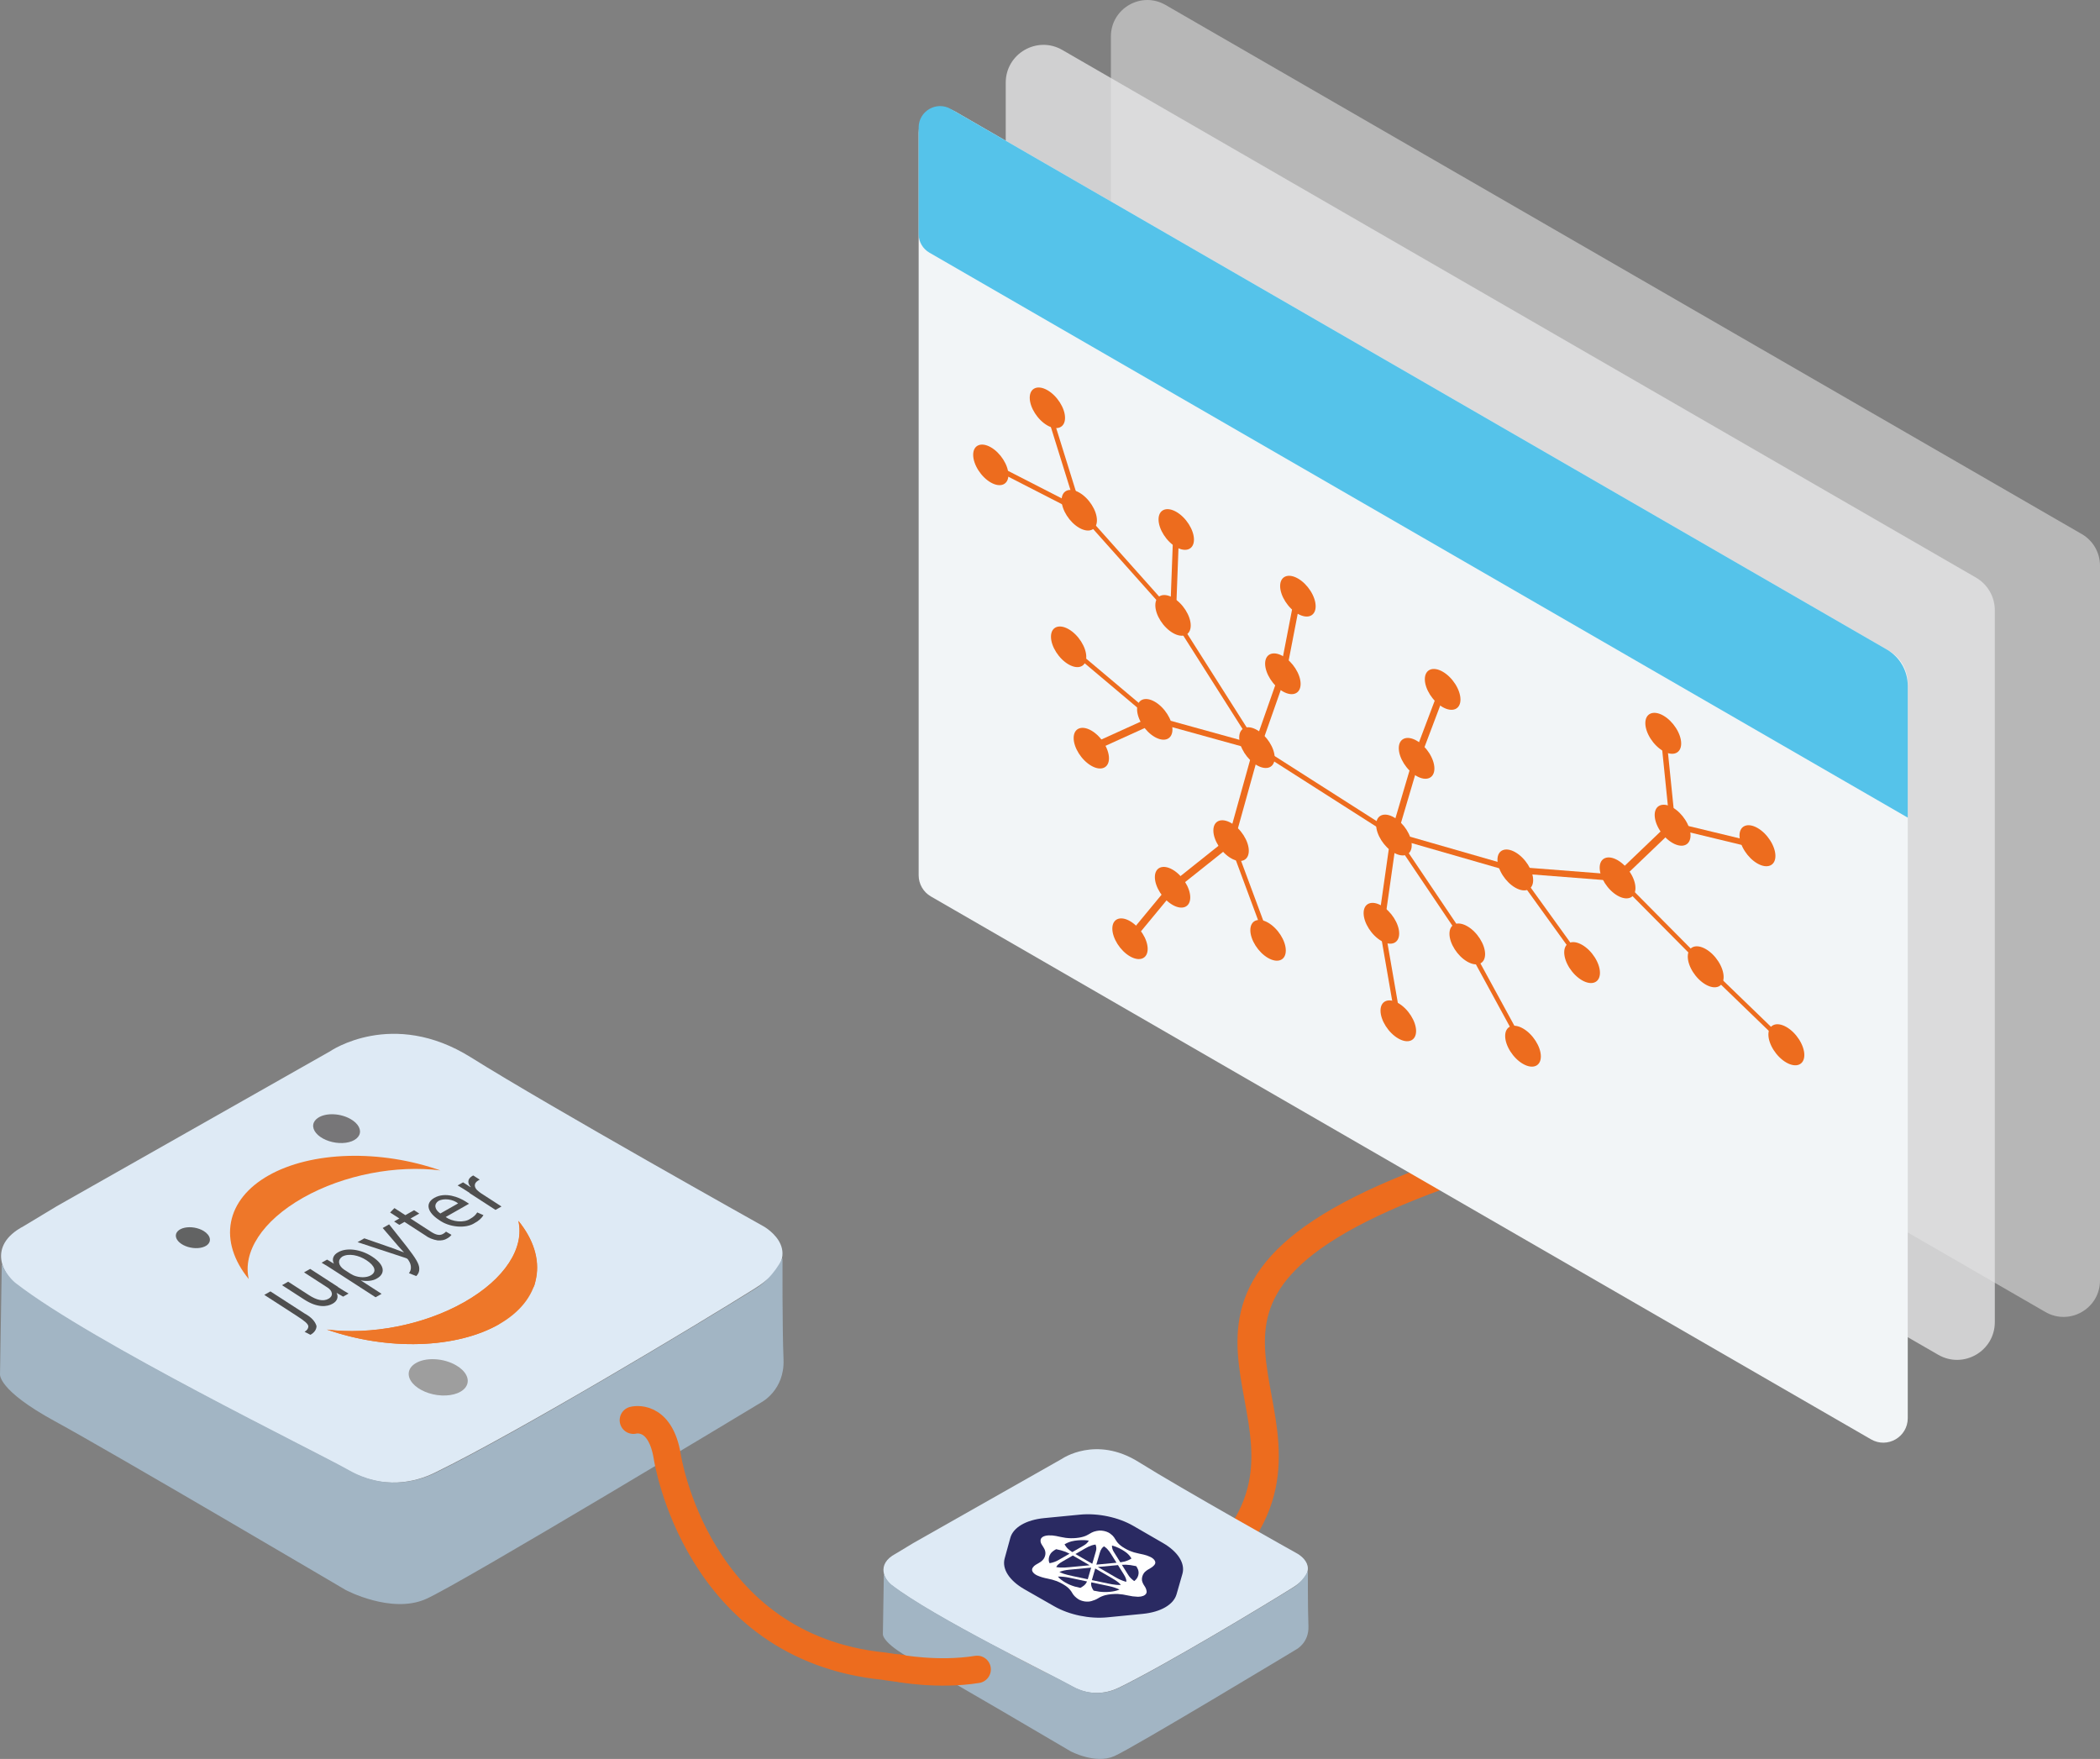 <?xml version="1.0" encoding="UTF-8"?>
<svg id="a" xmlns="http://www.w3.org/2000/svg" viewBox="0 0 382.963 320.759">
  <rect x="0" y="0" width="382.963" height="320.759" fill="#808080" stroke="none"/>
  <defs>
    <style>
      .o{fill:#f2f5f7;}.p{fill:#ed6c1e;}.q{fill:#ee7729;}.r{fill:#9e9e9e;}.s{fill:#deeaf5;}.t{fill:#a2b5c4;}.u{fill:#626363;}.v{fill:#2a2a62;}.w{fill:#55c3ea;}.x{fill:#777678;}.y{fill:#4f4f4f;}.z{fill:none;stroke:#ed6c1e;stroke-linecap:round;stroke-miterlimit:10;stroke-width:5px;}.aa{opacity:.55;}.aa,.ab{fill:#e3e3e4;}.ab{opacity:.8;}.ac{fill:white}
    </style>
  </defs>
  <path class="aa"
        d="M212.547,.9l167.097,96.493c2.054,1.186,3.319,3.378,3.319,5.749V233.506c0,5.111-5.533,8.305-9.959,5.749l-167.097-96.492c-2.054-1.186-3.319-3.378-3.319-5.749V6.649c0-5.111,5.533-8.305,9.959-5.749Z"/>
  <path class="ab"
        d="M193.73,9.112l166.612,96.213c2.129,1.229,3.44,3.501,3.44,5.959V241.096c0,5.296-5.732,8.607-10.319,5.961l-166.612-96.095c-2.131-1.229-3.443-3.501-3.443-5.961V15.071c0-5.297,5.735-8.608,10.322-5.959Z"/>
  <path class="s"
        d="M10.337,219.971l49.837-28.245s11.361-7.89,25.721,1.105c14.359,8.994,53.387,30.823,53.387,30.823,0,0,8.679,4.839-1.631,11.309-10.309,6.47-42.973,26.089-58.384,33.61-3.559,1.737-9.415,3.156-15.832-.473-6.417-3.629-46.603-23.176-60.665-34.037-1.966-1.519-5.32-6.832,1.544-10.461l6.023-3.629Z"/>
  <path class="t"
        d="M137.839,234.961c-10.339,6.421-42.973,26.089-58.384,33.61-3.559,1.737-9.415,3.156-15.832-.473-6.417-3.629-46.603-23.176-60.665-34.037,0,0-1.651-1.171-2.631-3.584L.005,250.571s-.552,2.852,10.02,8.612c10.572,5.76,53.019,30.77,53.019,30.77,0,0,8.284,4.418,14.596,1.657,6.312-2.761,61.225-35.898,61.225-35.898,0,0,4.255-2.209,4.021-7.811-.234-5.602-.188-18.457-.188-18.457,0,0-1.618,3.505-4.858,5.518Z"/>
  <path id="b" class="y"
        d="M54.042,239.909c1.663,1.075,2.088,1.491,2.187,1.919,.009,.411-.235,.78-.685,1.036l1.067,.548c.708-.389,1.103-.955,1.112-1.59-.111-.416-.355-.831-.719-1.219-.364-.388-.839-.742-1.398-1.04l-6.292-4.065-1.118,.635,5.808,3.752,.038,.025Z"/>
  <path id="c" class="y"
        d="M61.619,234.693c.712,.46,1.348,.871,1.949,1.199l-.991,.563-1.197-.692c.193,.376,.226,.758,.098,1.107-.129,.349-.415,.652-.83,.878-.966,.549-2.714,.816-5.156-.762l-4.058-2.622,1.117-.634,3.801,2.456c1.321,.853,2.562,1.221,3.57,.648,.21-.116,.371-.262,.474-.429,.103-.167,.145-.351,.124-.543-.021-.191-.104-.386-.244-.572-.141-.186-.336-.36-.575-.511l-4.255-2.75,1.117-.634,5.043,3.259,.013,.039Z"/>
  <path id="d" class="y"
        d="M60.961,231.699c-.883-.571-1.605-1.037-2.31-1.432l.999-.567,1.237,.739c-.206-.404-.238-.813-.091-1.184,.147-.371,.466-.691,.924-.925,1.481-.841,4.01-.559,6.116,.803,2.485,1.607,2.38,3.165,.933,3.988-.351,.223-.81,.374-1.332,.438-.522,.064-1.089,.04-1.647-.07h0l3.796,2.454-1.098,.624-7.498-4.847-.028-.018Zm2.95,.573c.175,.11,.363,.211,.562,.303,.516,.219,1.104,.338,1.672,.339,.568,.001,1.082-.116,1.463-.334,1.173-.666,.772-1.764-.812-2.788-1.385-.896-3.22-1.294-4.394-.628-.421,.292-.621,.69-.561,1.121s.374,.865,.884,1.22l1.186,.767Z"/>
  <path id="e" class="y"
        d="M66.457,225.829l5.426,1.884c.596,.214,1.296,.485,1.803,.692-.301-.336-.707-.75-1.051-1.154l-2.845-3.314,1.172-.665,3.268,4.133c1.539,2.005,2.255,3.084,2.231,3.997,.016,.478-.172,.927-.547,1.302l-1.336-.531c.222-.288,.343-.611,.356-.951,.028-.474-.131-.968-.464-1.441-.049-.087-.121-.171-.212-.248-.124-.069-.261-.127-.407-.172l-8.644-2.844,1.214-.689,.036,.003Z"/>
  <path id="f" class="y"
        d="M71.929,220.308l1.99,1.288,1.594-.905,.947,.613-1.594,.905,3.733,2.416c.853,.552,1.561,.748,2.175,.399,.222-.121,.411-.263,.562-.423l.997,.585c-.192,.261-.468,.489-.817,.671-.206,.137-.468,.238-.767,.296-.299,.059-.629,.074-.966,.044-.854-.142-1.652-.47-2.232-.92l-3.791-2.453-.947,.537-.948-.613,.964-.547-1.687-1.092,.786-.803Z"/>
  <path id="g" class="y"
        d="M81.242,221.91c.299,.221,.66,.408,1.06,.548s.828,.231,1.255,.265c.427,.034,.843,.011,1.219-.067,.376-.078,.703-.21,.958-.387,.583-.314,1.025-.714,1.298-1.175l1.137,.504c-.341,.561-.887,1.048-1.604,1.43-.374,.251-.849,.438-1.394,.547-.545,.109-1.146,.139-1.762,.087-.616-.052-1.233-.185-1.808-.389-.575-.204-1.094-.475-1.523-.794-2.084-1.349-2.645-3.032-.869-4.04,1.991-1.13,4.476-.125,5.744,.696,.206,.12,.402,.247,.587,.38l-4.286,2.435-.013-.039Zm2.304-2.459c-.221-.182-.495-.34-.803-.463-.308-.123-.644-.209-.984-.252-.34-.042-.677-.041-.987,.005-.311,.046-.588,.135-.814,.261-.418,.283-.615,.675-.551,1.098,.064,.424,.383,.848,.896,1.191l3.242-1.841Z"/>
  <path id="h" class="y"
        d="M85.661,217.544c-.814-.527-1.514-.98-2.208-1.369l.995-.564,1.353,.876,.05-.028c-.313-.33-.468-.692-.442-1.036,.026-.344,.23-.654,.585-.885,.089-.069,.195-.13,.315-.179l1.183,.766c-.143,.061-.271,.134-.381,.216-.359,.224-.545,.539-.522,.886,.023,.347,.253,.701,.647,.998,.163,.143,.342,.279,.537,.408l3.68,2.383-1.093,.621-4.731-3.063,.032-.03Z"/>
  <path id="i" class="x"
        d="M63.998,204.109c.671,.393,1.172,.878,1.439,1.395,.267,.516,.289,1.04,.063,1.504-.227,.464-.692,.848-1.336,1.103-.644,.255-1.438,.369-2.281,.328-.843-.041-1.697-.236-2.452-.56-.756-.324-1.379-.761-1.79-1.257-.411-.496-.592-1.028-.52-1.527,.073-.5,.395-.945,.927-1.279,.344-.222,.771-.391,1.256-.496,.486-.105,1.02-.146,1.573-.118,.553,.027,1.113,.121,1.649,.277,.535,.156,1.036,.37,1.472,.63h0Z"/>
  <path id="j" class="q"
        d="M84.69,237.442c-7.472,4.256-17.114,6.021-25.049,5.032,5.398,1.881,11.295,2.795,16.897,2.62,5.598-.175,10.632-1.43,14.426-3.594,6.797-8.502,6.163-5.13,6.797-8.502,.634-3.371-.498-6.987-3.243-10.362,1.135,4.843-2.334,10.537-9.829,14.806Z"/>
  <path id="k" class="q"
        d="M55.274,218.416c7.49-4.241,17.124-5.982,25.034-4.981-5.38-1.885-11.264-2.808-16.862-2.646-5.602,.162-10.65,1.404-14.462,3.56-3.815,2.157-6.208,5.126-6.856,8.505-.648,3.381,.481,7.011,3.237,10.398-1.131-4.872,2.374-10.57,9.908-14.836Z"/>
  <path id="l" class="q"
        d="M84.642,237.471c-7.49,4.241-17.124,5.982-25.034,4.981,5.38,1.885,11.264,2.808,16.862,2.646,5.602-.162,10.65-1.404,14.462-3.56,3.815-2.157,6.208-5.126,6.856-8.505,.648-3.381-.481-7.011-3.237-10.398,1.131,4.872-2.374,10.57-9.908,14.836Z"/>
  <path id="m" class="r"
        d="M83.205,248.994c.846,.494,1.479,1.105,1.817,1.756,.339,.651,.368,1.313,.084,1.901-.284,.588-.868,1.076-1.678,1.401-.81,.325-1.81,.473-2.871,.425-1.062-.048-2.137-.29-3.09-.696-.953-.406-1.739-.956-2.259-1.581-.52-.625-.749-1.296-.659-1.929,.09-.632,.495-1.196,1.164-1.621,.433-.281,.97-.495,1.581-.63,.611-.135,1.283-.188,1.979-.156,.696,.032,1.401,.148,2.075,.342,.674,.194,1.305,.461,1.855,.787h0Z"/>
  <path id="n" class="u"
        d="M37.577,227.183c-.392,.238-.916,.384-1.505,.42-.589,.036-1.216-.039-1.804-.217-.588-.178-1.109-.449-1.498-.781-.389-.332-.63-.709-.69-1.083-.061-.375,.061-.73,.349-1.022,.288-.292,.731-.507,1.272-.619,.541-.111,1.156-.114,1.767-.008,.612,.106,1.193,.317,1.671,.606,.639,.394,1.044,.899,1.126,1.405,.082,.506-.165,.973-.688,1.299Z"/>
  <path class="z"
        d="M115.505,258.987s4.869-1.326,6.181,6.635c0,0,5.201,34.786,39.515,38.22,0,0,40.689,7.57,64.014-22.544,19.401-25.048-23.824-44.786,37.466-66.939"/>
  <path class="o"
        d="M174.221,20.353l170.267,98.323c2.114,1.221,3.416,3.476,3.416,5.918v134.025c0,3.434-3.718,5.58-6.692,3.863l-171.453-99.008c-1.38-.797-2.23-2.269-2.23-3.863V24.216c0-3.434,3.718-5.58,6.692-3.863Z"/>
  <path class="w"
        d="M173.391,19.874l170.706,98.576c2.356,1.361,3.807,3.875,3.807,6.595v24.057L169.483,46.07c-1.209-.698-1.954-1.988-1.954-3.384V23.258c0-3.008,3.257-4.888,5.862-3.384Z"/>
  <path class="s"
        d="M166.618,281.356l27.068-15.341s6.171-4.285,13.97,.6c7.799,4.885,28.997,16.741,28.997,16.741,0,0,4.714,2.628-.886,6.142s-23.34,14.17-31.711,18.255c-1.933,.943-5.114,1.714-8.599-.257s-25.312-12.588-32.949-18.487c-1.068-.825-2.89-3.711,.839-5.682l3.271-1.971Z"/>
  <path class="t"
        d="M235.869,289.498c-5.616,3.488-23.34,14.17-31.711,18.255-1.933,.943-5.114,1.714-8.599-.257-3.485-1.971-25.312-12.588-32.949-18.487,0,0-.897-.636-1.429-1.947l-.175,10.914s-.3,1.549,5.442,4.677c5.742,3.128,28.797,16.712,28.797,16.712,0,0,4.499,2.4,7.928,.9,3.428-1.5,33.253-19.498,33.253-19.498,0,0,2.311-1.2,2.184-4.242-.127-3.043-.102-10.025-.102-10.025,0,0-.879,1.904-2.639,2.997Z"/>
  <path class="z" d="M163.894,304.217s7.15,1.365,14.3,.213"/>
  <polygon class="ac"
           points="186.444 279.582 186.308 287.245 197.495 293.688 208.902 292.622 213.163 289.426 212.14 283.582 200.946 277.067 186.444 279.582"/>
  <path class="v"
        d="M194.966,287.703c-.625-.133-1.264-.201-1.883-.2-.052,.001-.103,.004-.155,.006,.022,.027,.041,.054,.064,.081,.318,.352,.738,.68,1.238,.966l.042,.024,.042,.024c.495,.289,1.063,.531,1.673,.714,.338,.094,.682,.175,1.03,.244,.235-.128,.451-.266,.647-.415,.269-.223,.46-.479,.565-.757l-3.263-.688Z"/>
  <path class="v"
        d="M200.562,283.163l-.629,2.164,3.675-.347-1.043-1.665-.005,0c-.177-.305-.409-.605-.689-.895-.157-.152-.339-.297-.543-.433-.159,.113-.292,.238-.397,.373-.176,.253-.3,.522-.369,.803Z"/>
  <path class="v"
        d="M198.369,287.99l.614-2.117-3.706,.35,0,0c-.121,.012-.242,.024-.363,.037-.599,.054-1.15,.177-1.623,.363-.032,.013-.061,.029-.092,.043,.233,.117,.482,.222,.744,.313,.501,.163,1.019,.297,1.547,.401l-.001,.003,2.879,.607Z"/>
  <path class="v"
        d="M196.118,283.392l3.07,1.777,.621-2.139-.001-0c.02-.07,.039-.141,.057-.211,.104-.344,.087-.712-.05-1.082-.011-.026-.026-.052-.038-.078-.258,.039-.501,.095-.726,.167-.407,.144-.776,.317-1.1,.516l-.004-.002-1.829,1.052Z"/>
  <path class="v"
        d="M192.619,285.77c.287,.047,.575,.077,.859,.088,.508,.011,1.004-.01,1.481-.062l3.753-.355-3.07-1.777-1.867,1.074c-.334,.182-.624,.388-.867,.615-.125,.129-.222,.268-.29,.415Z"/>
  <path class="v"
        d="M204.404,289.03c-.123-.158-.273-.312-.447-.458-.331-.262-.703-.509-1.109-.736l-3.119-1.806-.615,2.116,2.916,.615c.506,.113,1.021,.197,1.535,.25,.285,.024,.566,.03,.84,.019Z"/>
  <path class="v"
        d="M200.204,285.757l3.08,1.784,0-0c.101,.058,.203,.116,.305,.174,.493,.289,1.059,.531,1.668,.714,.043,.013,.087,.023,.131,.034,.021-.157,.011-.319-.029-.482-.089-.297-.233-.594-.427-.886l-1.055-1.685-3.674,.347Z"/>
  <path class="v"
        d="M206.142,285.408c-.527-.068-1.052-.086-1.553-.053l1.029,1.645,0-0c.047,.074,.095,.148,.143,.222,.224,.365,.56,.716,.989,1.034,.031,.022,.065,.043,.096,.064,.025-.018,.052-.035,.075-.054,.324-.271,.539-.588,.636-.932l.009-.029,.008-.029c.105-.343,.089-.709-.046-1.078-.086-.199-.194-.397-.323-.593-.352-.079-.708-.145-1.065-.198Z"/>
  <path class="v"
        d="M204.036,289.815c-.55-.249-1.158-.444-1.789-.575-.128-.028-.256-.056-.384-.083l0-0-2.849-.601c-.03,.159-.038,.321-.025,.486,.058,.341,.21,.686,.448,1.022,.341,.076,.685,.139,1.03,.19,.639,.08,1.272,.091,1.867,.032l.05-.004,.05-.005c.598-.054,1.147-.177,1.619-.362,.033-.013,.062-.029,.093-.043-.037-.018-.073-.038-.111-.056Z"/>
  <path class="v"
        d="M206.692,278.265c-2.75-1.591-6.477-2.375-9.772-2.055l-6.493,.63c-3.299,.32-5.656,1.696-6.182,3.607l-1.033,3.755c-.524,1.903,.858,4.046,3.618,5.622l5.42,3.094c2.746,1.568,6.45,2.335,9.72,2.014l6.434-.631c3.266-.32,5.612-1.679,6.155-3.567l1.071-3.725c.545-1.896-.802-4.038-3.538-5.621l-5.402-3.124Zm3.761,6.139c.033,.04,.06,.078,.084,.117,.12,.173,.169,.352,.144,.52-.016,.095-.054,.185-.115,.268-.016,.025-.034,.048-.053,.071l-.019,.025c-.007,.007-.011,.016-.018,.023-.218,.245-.504,.464-.848,.648-.407,.207-.74,.458-.986,.743-.297,.407-.431,.864-.394,1.342,.06,.35,.215,.703,.459,1.047,.233,.338,.367,.684,.398,1.023,.004,.047,.003,.094-.003,.14-.001,.009-.007,.017-.009,.027-.009,.061-.029,.12-.058,.177l-.002,.004c-.048,.088-.118,.169-.209,.241-.012,.009-.022,.019-.035,.028l-.008,.006-.012,.01-.02,.011-.032,.021-.029,.019-.002,.002-.018,.012-.001,.001-.001,.001-.021,.01c-.024,.013-.048,.025-.073,.037l-.019,.011-.017,.007-.011,.004c-.016,.007-.033,.013-.049,.02l-.014,.006-.019,.008c-.235,.092-.522,.142-.832,.144-.041,.001-.084,.001-.126,.001-.007-0-.015,0-.022,0-.591-.018-1.195-.097-1.782-.234-.596-.142-1.208-.233-1.814-.269-.828-.024-1.619,.051-2.326,.221-.495,.14-.931,.331-1.291,.564-.334,.206-.732,.375-1.182,.499-.351,.112-.788,.139-1.233,.077-.41-.058-.804-.188-1.125-.371l-.034-.019c-.533-.348-.929-.752-1.151-1.172-.192-.35-.474-.691-.836-1.012-.534-.431-1.196-.812-1.944-1.121-.558-.209-1.152-.373-1.76-.484-.652-.12-1.282-.313-1.852-.566l-.001-0c-.431-.203-.743-.48-.869-.772-.048-.116-.065-.233-.048-.344l.001-.012c.008-.053,.022-.104,.044-.154,.01-.023,.019-.046,.031-.068,.017-.03,.038-.059,.06-.087l.002-.002c.113-.187,.286-.354,.512-.494,.356-.222,.758-.415,1.067-.663,.323-.273,.538-.59,.633-.936l.009-.029,.008-.029c.103-.344,.085-.712-.054-1.082-.14-.343-.392-.675-.588-1.014-.157-.268-.215-.539-.17-.796,.001-.012,.002-.025,.005-.037,.005-.027,.011-.053,.019-.079,.015-.047,.036-.092,.062-.135,.009-.014,.017-.028,.027-.042,.035-.05,.078-.098,.128-.142l.024-.021c.016-.013,.031-.027,.048-.04,.019-.014,.04-.027,.061-.04l.014-.009,.028-.018,.012-.008,.013-.007,.015-.008,.03-.014,.003-.001c.023-.012,.044-.024,.069-.035,.05-.022,.102-.043,.157-.061,.019-.006,.039-.011,.058-.017,.07-.022,.144-.04,.221-.055,.043-.008,.087-.015,.132-.021,.059-.008,.118-.014,.179-.019,.034-.003,.064-.009,.099-.01,.028-.001,.054-0,.082-.001,.425-.017,.871,.018,1.311,.105,.587,.114,1.162,.26,1.756,.342,.642,.081,1.279,.093,1.876,.034l.051-.004,.05-.005c.6-.054,1.152-.178,1.626-.364,.43-.178,.767-.41,1.153-.616,.254-.135,.558-.238,.898-.302l.029-.005c.145-.035,.302-.056,.467-.065,.269-.012,.553,.012,.83,.071l.031,.006,.031,.007c.277,.059,.541,.151,.772,.27,.143,.074,.271,.157,.381,.247,.274,.196,.493,.413,.646,.639,.229,.336,.399,.675,.681,1.005,.316,.354,.735,.683,1.235,.97l.041,.025,.042,.024c.494,.29,1.061,.534,1.67,.718,.567,.164,1.152,.264,1.73,.398,.378,.087,.74,.209,1.069,.362,.352,.143,.639,.338,.822,.557Z"/>
  <path class="v"
        d="M194.557,282.232c.259,.291,.592,.565,.986,.811l2.074-1.194c.401-.229,.705-.509,.897-.827,.014-.025,.023-.052,.036-.078-.272-.044-.545-.071-.815-.083-.832-.025-1.628,.05-2.338,.22-.485,.137-.912,.323-1.266,.55,.12,.203,.263,.403,.426,.6Z"/>
  <path class="v"
        d="M206.338,284.212c-.186-.339-.459-.67-.809-.982-.533-.433-1.193-.816-1.94-1.127-.254-.102-.52-.189-.794-.261-.003,.027-.009,.054-.01,.082-.005,.358,.111,.727,.339,1.089l1.182,1.889c.265-.034,.521-.081,.765-.14,.485-.137,.912-.323,1.267-.55Z"/>
  <path class="v"
        d="M191.52,285.043c.557-.111,1.048-.288,1.448-.521,.084-.046,.167-.093,.249-.14l0,0,1.826-1.051c-.234-.124-.48-.24-.737-.346-.539-.204-1.113-.364-1.702-.474-.396,.204-.72,.45-.959,.73-.296,.409-.427,.868-.387,1.347,.019,.156,.066,.314,.141,.471,.04-.006,.081-.011,.12-.018Z"/>
  <path class="p" d="M257.585,140.827l-2.634,8.915"/>
  <polygon class="p"
           points="255.46 150.16 254.442 149.323 257.076 140.408 258.094 141.245 255.46 150.16"/>
  <path class="p" d="M251.14,150.321l-18.865-12.036"/>
  <polygon class="p"
           points="251.105 150.823 232.24 138.786 232.309 137.785 251.174 149.82 251.105 150.823"/>
  <path class="p" d="M226.288,135.526l-12.775-3.535"/>
  <polygon class="p"
           points="213.662 132.575 213.365 131.407 226.139 134.941 226.437 136.11 213.662 132.575"/>
  <path class="p" d="M257.155,153.125l16.22,4.666"/>
  <polygon class="p"
           points="257.299 153.709 257.01 152.54 273.23 157.205 273.519 158.376 257.299 153.709"/>
  <path class="p" d="M228.51,138.895l-3.295,11.846"/>
  <polygon class="p"
           points="225.723 151.154 224.706 150.328 228.001 138.482 229.018 139.307 225.723 151.154"/>
  <path class="p" d="M279.094,158.857l13.126,1.022"/>
  <polygon class="p"
           points="279.328 159.459 278.859 158.254 291.985 159.276 292.454 160.482 279.328 159.459"/>
  <path class="p" d="M296.666,158.484l6.67-6.385"/>
  <polygon class="p"
           points="297.11 159.022 296.224 157.946 302.893 151.561 303.78 152.637 297.11 159.022"/>
  <path class="p" d="M253.804,155.075l-1.491,10.494"/>
  <polygon class="p"
           points="252.834 165.936 251.793 165.204 253.284 154.71 254.325 155.441 252.834 165.936"/>
  <path class="p" d="M225.803,156.799l4.146,11.173"/>
  <polygon class="p"
           points="229.475 167.921 225.33 156.749 226.277 156.849 230.422 168.022 229.475 167.921"/>
  <path class="p" d="M259.242,135.89l2.936-7.772"/>
  <polygon class="p"
           points="259.744 136.33 258.74 135.449 261.676 127.677 262.68 128.559 259.744 136.33"/>
  <path class="p" d="M222.706,154.728l-7.08,5.64"/>
  <polygon class="p"
           points="216.048 160.917 215.204 159.819 222.283 154.18 223.128 155.277 216.048 160.917"/>
  <path class="p" d="M212.342,163.599l-4.784,5.789"/>
  <polygon class="p"
           points="208.013 169.904 207.103 168.872 211.886 163.084 212.798 164.115 208.013 169.904"/>
  <path class="p" d="M227.066,132.941l-10.997-17.33"/>
  <polygon class="p"
           points="226.695 133.096 215.698 115.767 216.439 115.456 227.437 132.786 226.695 133.096"/>
  <path class="p" d="M297.809,162.942l10.419,10.509"/>
  <polygon class="p"
           points="308.015 173.809 297.596 163.3 298.022 162.585 308.442 173.094 308.015 173.809"/>
  <path class="p" d="M211.243,109.221l-11.756-13.184"/>
  <polygon class="p"
           points="210.99 109.534 199.235 96.349 199.739 95.725 211.495 108.909 210.99 109.534"/>
  <path class="p" d="M214.029,109.239l.365-9.7"/>
  <polygon class="p"
           points="214.551 109.557 213.507 108.922 213.871 99.223 214.916 99.857 214.551 109.557"/>
  <path class="p" d="M230.077,133.899l3.015-8.589"/>
  <polygon class="p"
           points="230.579 134.332 229.574 133.466 232.588 124.877 233.594 125.743 230.579 134.332"/>
  <path class="p" d="M256.464,155.634l8.849,13.138"/>
  <polygon class="p"
           points="264.957 168.953 256.109 155.815 256.82 155.452 265.669 168.59 264.957 168.953"/>
  <path class="p" d="M207.641,128.7l-9.822-8.272"/>
  <polygon class="p"
           points="207.504 129.124 197.683 120.852 197.955 120.004 207.777 128.275 207.504 129.124"/>
  <path class="p" d="M307.957,151.196l9.597,2.319"/>
  <polygon class="p"
           points="308.123 151.788 307.792 150.603 317.388 152.921 317.72 154.107 308.123 151.788"/>
  <path class="p" d="M252.493,171.696l1.929,11.13"/>
  <polygon class="p"
           points="253.906 182.628 251.977 171.498 253.008 171.893 254.938 183.023 253.906 182.628"/>
  <path class="p" d="M278.715,161.943l7.416,10.288"/>
  <polygon class="p"
           points="285.796 172.444 278.38 162.156 279.049 161.73 286.466 172.018 285.796 172.444"/>
  <path class="p" d="M269.479,175.624l6.357,11.666"/>
  <polygon class="p"
           points="275.423 187.376 269.066 175.71 269.893 175.537 276.25 187.204 275.423 187.376"/>
  <path class="p" d="M313.93,179.082l8.959,8.66"/>
  <polygon class="p"
           points="322.693 188.117 313.734 179.457 314.127 178.707 323.086 187.367 322.693 188.117"/>
  <path class="p" d="M195.74,89.582l-3.658-11.753"/>
  <polygon class="p"
           points="195.253 89.488 191.595 77.735 192.57 77.922 196.228 89.676 195.253 89.488"/>
  <path class="p" d="M193.776,91.484l-10.055-5.154"/>
  <polygon class="p"
           points="183.751 86.867 183.691 85.794 193.746 90.947 193.806 92.021 183.751 86.867"/>
  <path class="p" d="M208.46,132.146l-7.321,3.324"/>
  <polygon class="p"
           points="201.513 136.047 200.765 134.893 208.086 131.569 208.834 132.723 201.513 136.047"/>
  <path class="p" d="M234.471,120.163l1.692-8.74"/>
  <polygon class="p"
           points="234.987 120.547 233.955 119.78 235.646 111.04 236.679 111.807 234.987 120.547"/>
  <path class="p" d="M304.692,147.25l-1.047-10.288"/>
  <polygon class="p"
           points="304.166 147.007 303.119 136.719 304.17 137.205 305.217 147.493 304.166 147.007"/>
  <path class="p"
        d="M258.332,135.234c1.697,.967,3.074,3.119,3.075,4.808,.001,1.689-1.373,2.273-3.07,1.306-1.697-.967-3.073-3.119-3.074-4.807s1.373-2.273,3.069-1.307Z"/>
  <path class="p"
        d="M258.332,135.234c1.697,.967,3.074,3.119,3.075,4.808,.001,1.689-1.373,2.273-3.07,1.306-1.697-.967-3.073-3.119-3.074-4.807s1.373-2.273,3.069-1.307Z"/>
  <path class="p"
        d="M258.337,141.522c-1.79-1.021-3.248-3.3-3.25-5.081-.002-1.781,1.454-2.401,3.244-1.381,1.791,1.02,3.249,3.3,3.251,5.082,.001,1.782-1.455,2.401-3.245,1.38Zm-.005-6.114c-1.598-.91-2.896-.357-2.894,1.232,.001,1.589,1.302,3.623,2.899,4.533s2.896,.358,2.895-1.232c-.001-1.59-1.302-3.624-2.9-4.534Z"/>
  <path class="p"
        d="M254.2,149.22c1.696,.968,3.072,3.121,3.073,4.808,.001,1.687-1.372,2.27-3.068,1.302-1.695-.968-3.071-3.12-3.072-4.807-.002-1.687,1.371-2.27,3.067-1.303Z"/>
  <path class="p"
        d="M254.2,149.22c1.696,.968,3.072,3.121,3.073,4.808,.001,1.687-1.372,2.27-3.068,1.302-1.695-.968-3.071-3.12-3.072-4.807-.002-1.687,1.371-2.27,3.067-1.303Z"/>
  <path class="p"
        d="M254.205,155.504c-1.789-1.022-3.245-3.301-3.247-5.081s1.452-2.398,3.241-1.377c1.79,1.021,3.247,3.301,3.248,5.082,.001,1.781-1.453,2.398-3.243,1.376Zm-.005-6.11c-1.596-.911-2.893-.36-2.892,1.229,.001,1.588,1.301,3.621,2.897,4.533,1.596,.912,2.894,.361,2.893-1.228-.001-1.589-1.302-3.623-2.898-4.534Z"/>
  <path class="p"
        d="M229.217,133.287c1.69,.964,3.062,3.112,3.064,4.797,.002,1.685-1.367,2.268-3.057,1.303-1.69-.965-3.061-3.112-3.063-4.797-.002-1.684,1.366-2.269,3.056-1.304Z"/>
  <path class="p"
        d="M229.217,133.287c1.69,.964,3.062,3.112,3.064,4.797,.002,1.685-1.367,2.268-3.057,1.303-1.69-.965-3.061-3.112-3.063-4.797-.002-1.684,1.366-2.269,3.056-1.304Z"/>
  <path class="p"
        d="M229.225,139.561c-1.783-1.018-3.235-3.293-3.237-5.07-.002-1.778,1.446-2.396,3.23-1.379,1.784,1.018,3.237,3.293,3.239,5.071s-1.448,2.396-3.231,1.378Zm-.007-6.101c-1.591-.908-2.883-.356-2.881,1.23,.002,1.586,1.297,3.615,2.888,4.523,1.591,.909,2.885,.357,2.883-1.229-.002-1.586-1.298-3.616-2.89-4.524Z"/>
  <path class="p"
        d="M210.582,128.134c1.686,.963,3.055,3.107,3.057,4.79,.002,1.683-1.363,2.266-3.049,1.303-1.685-.963-3.053-3.107-3.056-4.789-.002-1.682,1.362-2.266,3.047-1.304Z"/>
  <path class="p"
        d="M210.582,128.134c1.686,.963,3.055,3.107,3.057,4.79,.002,1.683-1.363,2.266-3.049,1.303-1.685-.963-3.053-3.107-3.056-4.789-.002-1.682,1.362-2.266,3.047-1.304Z"/>
  <path class="p"
        d="M210.591,134.401c-1.779-1.016-3.227-3.287-3.23-5.063-.003-1.775,1.442-2.394,3.221-1.378,1.779,1.016,3.229,3.287,3.231,5.063,.002,1.776-1.444,2.394-3.223,1.377Zm-.008-6.093c-1.587-.906-2.876-.354-2.873,1.229,.002,1.584,1.295,3.61,2.881,4.516,1.587,.907,2.877,.356,2.875-1.229-.002-1.584-1.295-3.611-2.883-4.517Z"/>
  <path class="p"
        d="M276.333,155.582c1.701,.97,3.081,3.127,3.082,4.817,.001,1.69-1.377,2.273-3.078,1.302-1.7-.97-3.079-3.126-3.081-4.816s1.376-2.273,3.077-1.303Z"/>
  <path class="p"
        d="M276.333,155.582c1.701,.97,3.081,3.127,3.082,4.817,.001,1.69-1.377,2.273-3.078,1.302-1.7-.97-3.079-3.126-3.081-4.816s1.376-2.273,3.077-1.303Z"/>
  <path class="p"
        d="M276.337,161.876c-1.794-1.024-3.255-3.307-3.256-5.09s1.457-2.401,3.252-1.378c1.795,1.024,3.257,3.308,3.258,5.091s-1.459,2.401-3.254,1.376Zm-.004-6.119c-1.601-.913-2.902-.362-2.901,1.229,.001,1.59,1.304,3.627,2.905,4.541,1.601,.914,2.904,.363,2.903-1.228-.001-1.591-1.305-3.629-2.906-4.542Z"/>
  <path class="p"
        d="M224.5,150.248c1.689,.966,3.06,3.114,3.062,4.798,.002,1.684-1.366,2.265-3.054,1.299-1.688-.966-3.058-3.114-3.06-4.797-.002-1.683,1.365-2.265,3.053-1.3Z"/>
  <path class="p"
        d="M224.5,150.248c1.689,.966,3.06,3.114,3.062,4.798,.002,1.684-1.366,2.265-3.054,1.299-1.688-.966-3.058-3.114-3.06-4.797-.002-1.683,1.365-2.265,3.053-1.3Z"/>
  <path class="p"
        d="M224.508,156.518c-1.782-1.02-3.232-3.294-3.235-5.07-.002-1.776,1.445-2.393,3.227-1.374,1.782,1.019,3.234,3.294,3.236,5.071s-1.447,2.393-3.228,1.373Zm-.007-6.096c-1.589-.909-2.881-.359-2.879,1.225,.002,1.585,1.296,3.614,2.886,4.523,1.59,.91,2.882,.361,2.88-1.225-.002-1.585-1.297-3.615-2.887-4.524Z"/>
  <path class="p"
        d="M294.983,157.03c1.705,.971,3.089,3.131,3.089,4.823,.001,1.692-1.382,2.276-3.087,1.304-1.705-.972-3.087-3.131-3.088-4.822s1.381-2.276,3.085-1.305Z"/>
  <path class="p"
        d="M294.983,157.03c1.705,.971,3.089,3.131,3.089,4.823,.001,1.692-1.382,2.276-3.087,1.304-1.705-.972-3.087-3.131-3.088-4.822s1.381-2.276,3.085-1.305Z"/>
  <path class="p"
        d="M294.986,163.332c-1.799-1.026-3.263-3.312-3.264-5.097-.001-1.785,1.462-2.404,3.261-1.379,1.8,1.025,3.265,3.312,3.265,5.098,.001,1.786-1.463,2.404-3.263,1.378Zm-.002-6.127c-1.605-.914-2.91-.362-2.909,1.23,.001,1.593,1.307,3.633,2.912,4.548,1.606,.915,2.911,.364,2.911-1.229-.001-1.593-1.308-3.634-2.913-4.548Z"/>
  <path class="p"
        d="M305.02,147.42c1.708,.971,3.093,3.132,3.093,4.826,0,1.694-1.384,2.279-3.092,1.307-1.707-.972-3.092-3.132-3.092-4.825s1.383-2.279,3.09-1.308Z"/>
  <path class="p"
        d="M305.02,147.42c1.708,.971,3.093,3.132,3.093,4.826,0,1.694-1.384,2.279-3.092,1.307-1.707-.972-3.092-3.132-3.092-4.825s1.383-2.279,3.09-1.308Z"/>
  <path class="p"
        d="M305.022,153.727c-1.802-1.025-3.268-3.313-3.269-5.1s1.465-2.407,3.267-1.382c1.802,1.025,3.269,3.313,3.27,5.101s-1.466,2.407-3.268,1.381Zm-.002-6.133c-1.608-.914-2.915-.361-2.914,1.233,.001,1.594,1.308,3.635,2.916,4.55s2.916,.362,2.915-1.233c-0-1.595-1.309-3.636-2.917-4.55Z"/>
  <path class="p"
        d="M251.913,165.315c1.695,.969,3.07,3.122,3.072,4.809,.001,1.687-1.372,2.267-3.066,1.297-1.694-.97-3.069-3.122-3.071-4.808s1.371-2.267,3.065-1.298Z"/>
  <path class="p"
        d="M251.913,165.315c1.695,.969,3.07,3.122,3.072,4.809,.001,1.687-1.372,2.267-3.066,1.297-1.694-.97-3.069-3.122-3.071-4.808s1.371-2.267,3.065-1.298Z"/>
  <path class="p"
        d="M251.919,171.595c-1.788-1.023-3.244-3.303-3.246-5.082-.002-1.779,1.452-2.395,3.24-1.372,1.789,1.023,3.245,3.303,3.247,5.083,.002,1.78-1.453,2.395-3.241,1.372Zm-.006-6.106c-1.596-.912-2.892-.363-2.891,1.224,.001,1.587,1.3,3.621,2.896,4.534s2.893,.364,2.891-1.224c-.001-1.588-1.301-3.622-2.897-4.535Z"/>
  <path class="p"
        d="M231.246,168.427c1.69,.968,3.062,3.118,3.064,4.802s-1.367,2.263-3.057,1.295c-1.689-.968-3.06-3.118-3.062-4.801s1.366-2.263,3.055-1.296Z"/>
  <path class="p"
        d="M231.246,168.427c1.69,.968,3.062,3.118,3.064,4.802s-1.367,2.263-3.057,1.295c-1.689-.968-3.06-3.118-3.062-4.801s1.366-2.263,3.055-1.296Z"/>
  <path class="p"
        d="M231.253,174.698c-1.783-1.022-3.235-3.299-3.237-5.075s1.447-2.391,3.23-1.37c1.783,1.022,3.236,3.299,3.238,5.076,.002,1.777-1.448,2.391-3.231,1.368Zm-.007-6.097c-1.591-.911-2.883-.363-2.881,1.222,.002,1.585,1.297,3.616,2.888,4.527s2.884,.364,2.882-1.221c-.002-1.586-1.298-3.617-2.889-4.528Z"/>
  <path class="p"
        d="M263.084,122.655c1.698,.966,3.077,3.119,3.078,4.808s-1.375,2.276-3.073,1.309c-1.698-.966-3.075-3.118-3.077-4.807-.001-1.689,1.374-2.276,3.072-1.31Z"/>
  <path class="p"
        d="M263.084,122.655c1.698,.966,3.077,3.119,3.078,4.808s-1.375,2.276-3.073,1.309c-1.698-.966-3.075-3.118-3.077-4.807-.001-1.689,1.374-2.276,3.072-1.31Z"/>
  <path class="p"
        d="M263.089,128.947c-1.792-1.02-3.25-3.299-3.252-5.081-.001-1.782,1.455-2.404,3.247-1.385,1.792,1.019,3.252,3.3,3.253,5.083,.001,1.783-1.456,2.404-3.249,1.384Zm-.005-6.118c-1.599-.909-2.898-.354-2.897,1.236,.001,1.59,1.303,3.624,2.901,4.533,1.599,.91,2.899,.356,2.898-1.235-.001-1.591-1.303-3.625-2.902-4.534Z"/>
  <path class="p"
        d="M213.827,158.753c1.686,.966,3.055,3.113,3.057,4.795,.002,1.682-1.363,2.262-3.049,1.295-1.686-.966-3.054-3.112-3.056-4.794-.002-1.682,1.362-2.262,3.048-1.296Z"/>
  <path class="p"
        d="M213.827,158.753c1.686,.966,3.055,3.113,3.057,4.795,.002,1.682-1.363,2.262-3.049,1.295-1.686-.966-3.054-3.112-3.056-4.794-.002-1.682,1.362-2.262,3.048-1.296Z"/>
  <path class="p"
        d="M213.835,165.017c-1.779-1.02-3.228-3.293-3.23-5.067s1.443-2.389,3.222-1.37c1.779,1.019,3.229,3.293,3.231,5.068,.002,1.775-1.443,2.389-3.223,1.369Zm-.008-6.09c-1.587-.909-2.876-.361-2.874,1.223,.002,1.583,1.295,3.611,2.882,4.521s2.877,.362,2.875-1.222c-.002-1.584-1.295-3.612-2.883-4.522Z"/>
  <path class="p"
        d="M206.067,168.144c1.684,.966,3.051,3.112,3.054,4.793,.002,1.681-1.361,2.259-3.045,1.292-1.684-.967-3.05-3.112-3.052-4.792s1.36-2.259,3.044-1.293Z"/>
  <path class="p"
        d="M206.067,168.144c1.684,.966,3.051,3.112,3.054,4.793,.002,1.681-1.361,2.259-3.045,1.292-1.684-.967-3.05-3.112-3.052-4.792s1.36-2.259,3.044-1.293Z"/>
  <path class="p"
        d="M206.076,174.403c-1.777-1.02-3.224-3.292-3.227-5.065s1.441-2.387,3.217-1.367c1.777,1.02,3.225,3.293,3.228,5.067,.002,1.774-1.441,2.386-3.218,1.366Zm-.009-6.086c-1.585-.91-2.873-.362-2.87,1.22,.002,1.582,1.294,3.609,2.879,4.519,1.585,.91,2.873,.364,2.871-1.219-.002-1.583-1.294-3.61-2.879-4.52Z"/>
  <path class="p"
        d="M213.912,109.171c1.687,.961,3.057,3.105,3.059,4.789s-1.364,2.27-3.051,1.308c-1.687-.961-3.055-3.105-3.058-4.788-.002-1.684,1.363-2.27,3.049-1.309Z"/>
  <path class="p"
        d="M213.912,109.171c1.687,.961,3.057,3.105,3.059,4.789s-1.364,2.27-3.051,1.308c-1.687-.961-3.055-3.105-3.058-4.788-.002-1.684,1.363-2.27,3.049-1.309Z"/>
  <path class="p"
        d="M213.921,115.443c-1.78-1.014-3.23-3.285-3.232-5.062s1.444-2.397,3.223-1.383c1.78,1.014,3.231,3.285,3.233,5.062,.002,1.777-1.444,2.398-3.225,1.383Zm-.008-6.098c-1.588-.905-2.878-.351-2.876,1.234,.002,1.585,1.296,3.611,2.884,4.516s2.879,.352,2.877-1.234c-.002-1.585-1.296-3.612-2.884-4.516Z"/>
  <path class="p"
        d="M311.057,173.238c1.709,.974,3.095,3.137,3.095,4.831,0,1.694-1.385,2.276-3.094,1.301-1.708-.975-3.093-3.137-3.094-4.83-0-1.693,1.384-2.276,3.092-1.302Z"/>
  <path class="p"
        d="M311.057,173.238c1.709,.974,3.095,3.137,3.095,4.831,0,1.694-1.385,2.276-3.094,1.301-1.708-.975-3.093-3.137-3.094-4.83-0-1.693,1.384-2.276,3.092-1.302Z"/>
  <path class="p"
        d="M311.058,179.545c-1.803-1.029-3.27-3.319-3.27-5.105-0-1.787,1.466-2.404,3.269-1.376,1.803,1.028,3.271,3.319,3.271,5.106,0,1.787-1.467,2.404-3.27,1.375Zm-.001-6.132c-1.609-.917-2.917-.366-2.916,1.227,0,1.594,1.309,3.637,2.917,4.555s2.917,.367,2.917-1.227c-0-1.594-1.31-3.638-2.918-4.555Z"/>
  <path class="p"
        d="M196.813,89.997c1.683,.958,3.05,3.098,3.053,4.781,.003,1.683-1.36,2.27-3.043,1.311-1.683-.958-3.049-3.098-3.052-4.78s1.359-2.27,3.042-1.312Z"/>
  <path class="p"
        d="M196.813,89.997c1.683,.958,3.05,3.098,3.053,4.781,.003,1.683-1.36,2.27-3.043,1.311-1.683-.958-3.049-3.098-3.052-4.78s1.359-2.27,3.042-1.312Z"/>
  <path class="p"
        d="M196.823,96.263c-1.776-1.011-3.223-3.277-3.225-5.053s1.439-2.398,3.215-1.387c1.776,1.011,3.224,3.278,3.227,5.054,.003,1.776-1.441,2.397-3.217,1.386Zm-.009-6.093c-1.584-.901-2.871-.346-2.869,1.238,.003,1.583,1.293,3.606,2.878,4.508,1.585,.902,2.873,.348,2.87-1.236-.002-1.584-1.294-3.607-2.879-4.509Z"/>
  <path class="p"
        d="M214.502,93.508c1.687,.959,3.058,3.103,3.06,4.788s-1.364,2.272-3.052,1.312c-1.687-.96-3.056-3.103-3.058-4.787-.002-1.684,1.363-2.272,3.05-1.313Z"/>
  <path class="p"
        d="M214.502,93.508c1.687,.959,3.058,3.103,3.06,4.788s-1.364,2.272-3.052,1.312c-1.687-.96-3.056-3.103-3.058-4.787-.002-1.684,1.363-2.272,3.05-1.313Z"/>
  <path class="p"
        d="M214.51,99.782c-1.78-1.013-3.231-3.283-3.233-5.06-.002-1.777,1.444-2.4,3.224-1.388,1.781,1.012,3.232,3.283,3.234,5.061,.002,1.778-1.445,2.4-3.225,1.387Zm-.008-6.1c-1.589-.903-2.879-.348-2.877,1.238,.002,1.585,1.296,3.61,2.884,4.514s2.879,.349,2.877-1.237c-.002-1.586-1.297-3.612-2.885-4.515Z"/>
  <path class="p"
        d="M233.944,119.817c1.692,.963,3.065,3.111,3.066,4.798s-1.368,2.271-3.06,1.307c-1.691-.964-3.063-3.111-3.065-4.797s1.367-2.271,3.058-1.308Z"/>
  <path class="p"
        d="M233.944,119.817c1.692,.963,3.065,3.111,3.066,4.798s-1.368,2.271-3.06,1.307c-1.691-.964-3.063-3.111-3.065-4.797s1.367-2.271,3.058-1.308Z"/>
  <path class="p"
        d="M233.951,126.096c-1.785-1.017-3.238-3.291-3.24-5.07-.002-1.779,1.448-2.399,3.233-1.383,1.785,1.017,3.239,3.292,3.241,5.071,.002,1.779-1.449,2.399-3.234,1.382Zm-.007-6.105c-1.592-.907-2.886-.353-2.884,1.234,.002,1.587,1.298,3.616,2.891,4.523,1.592,.907,2.887,.354,2.885-1.233-.002-1.588-1.299-3.617-2.891-4.524Z"/>
  <path class="p"
        d="M267.575,169.077c1.699,.971,3.077,3.127,3.078,4.815,.001,1.688-1.375,2.269-3.074,1.298-1.698-.971-3.075-3.126-3.077-4.814-.001-1.688,1.374-2.269,3.072-1.299Z"/>
  <path class="p"
        d="M267.575,169.077c1.699,.971,3.077,3.127,3.078,4.815,.001,1.688-1.375,2.269-3.074,1.298-1.698-.971-3.075-3.126-3.077-4.814-.001-1.688,1.374-2.269,3.072-1.299Z"/>
  <path class="p"
        d="M267.58,175.365c-1.792-1.025-3.251-3.307-3.252-5.088s1.455-2.397,3.247-1.373c1.792,1.024,3.252,3.308,3.254,5.09,.001,1.782-1.457,2.397-3.249,1.372Zm-.004-6.113c-1.599-.914-2.898-.364-2.897,1.225,.001,1.589,1.303,3.625,2.901,4.539,1.599,.915,2.9,.366,2.898-1.224-.001-1.59-1.303-3.627-2.903-4.541Z"/>
  <path class="p"
        d="M194.873,114.907c1.682,.96,3.049,3.102,3.051,4.783s-1.359,2.266-3.042,1.305c-1.682-.961-3.047-3.102-3.05-4.782-.003-1.681,1.358-2.266,3.04-1.306Z"/>
  <path class="p"
        d="M194.873,114.907c1.682,.96,3.049,3.102,3.051,4.783s-1.359,2.266-3.042,1.305c-1.682-.961-3.047-3.102-3.05-4.782-.003-1.681,1.358-2.266,3.04-1.306Z"/>
  <path class="p"
        d="M194.883,121.169c-1.775-1.014-3.221-3.281-3.224-5.055-.003-1.774,1.439-2.393,3.214-1.38,1.775,1.013,3.222,3.282,3.225,5.056,.003,1.774-1.44,2.393-3.215,1.379Zm-.01-6.088c-1.584-.904-2.87-.351-2.867,1.231,.003,1.582,1.293,3.605,2.876,4.51s2.871,.352,2.868-1.23c-.002-1.583-1.293-3.607-2.877-4.511Z"/>
  <path class="p"
        d="M320.496,151.155c1.712,.973,3.099,3.136,3.099,4.832,0,1.696-1.387,2.281-3.099,1.308-1.711-.973-3.098-3.136-3.098-4.831s1.386-2.281,3.098-1.309Z"/>
  <path class="p"
        d="M320.496,151.155c1.712,.973,3.099,3.136,3.099,4.832,0,1.696-1.387,2.281-3.099,1.308-1.711-.973-3.098-3.136-3.098-4.831s1.386-2.281,3.098-1.309Z"/>
  <path class="p"
        d="M320.496,157.47c-1.806-1.027-3.274-3.318-3.275-5.106-0-1.789,1.468-2.409,3.274-1.383,1.806,1.026,3.276,3.318,3.276,5.107,0,1.789-1.47,2.409-3.276,1.382Zm-.001-6.139c-1.611-.915-2.921-.362-2.921,1.234,0,1.596,1.311,3.639,2.921,4.555,1.611,.916,2.922,.363,2.922-1.233-0-1.596-1.311-3.64-2.923-4.556Z"/>
  <path class="p"
        d="M254.996,183.101c1.695,.971,3.071,3.126,3.072,4.812s-1.372,2.265-3.067,1.293c-1.695-.972-3.07-3.126-3.071-4.811-.002-1.686,1.371-2.265,3.066-1.294Z"/>
  <path class="p"
        d="M254.996,183.101c1.695,.971,3.071,3.126,3.072,4.812s-1.372,2.265-3.067,1.293c-1.695-.972-3.07-3.126-3.071-4.811-.002-1.686,1.371-2.265,3.066-1.294Z"/>
  <path class="p"
        d="M255.001,189.38c-1.788-1.025-3.244-3.306-3.246-5.085s1.452-2.393,3.24-1.368c1.789,1.025,3.246,3.307,3.248,5.087,.001,1.779-1.453,2.392-3.242,1.367Zm-.005-6.105c-1.596-.914-2.892-.367-2.891,1.221,.001,1.587,1.301,3.622,2.896,4.537,1.596,.915,2.894,.368,2.892-1.219-.001-1.588-1.301-3.624-2.897-4.538Z"/>
  <path class="p"
        d="M288.512,172.475c1.703,.973,3.085,3.132,3.086,4.823,.001,1.691-1.38,2.272-3.083,1.299-1.703-.973-3.084-3.132-3.085-4.822-.001-1.69,1.379-2.272,3.082-1.3Z"/>
  <path class="p"
        d="M288.512,172.475c1.703,.973,3.085,3.132,3.086,4.823,.001,1.691-1.38,2.272-3.083,1.299-1.703-.973-3.084-3.132-3.085-4.822-.001-1.69,1.379-2.272,3.082-1.3Z"/>
  <path class="p"
        d="M288.515,178.771c-1.797-1.027-3.26-3.313-3.26-5.097-.001-1.784,1.46-2.4,3.257-1.374,1.798,1.026,3.261,3.313,3.262,5.098s-1.462,2.4-3.259,1.373Zm-.003-6.122c-1.603-.915-2.907-.365-2.906,1.226,.001,1.591,1.306,3.631,2.909,4.547,1.604,.916,2.908,.367,2.908-1.225-.001-1.592-1.306-3.632-2.91-4.548Z"/>
  <path class="p"
        d="M277.738,187.725c1.701,.973,3.08,3.132,3.081,4.821,.001,1.689-1.377,2.268-3.078,1.294-1.7-.974-3.079-3.132-3.08-4.82-.001-1.688,1.376-2.268,3.076-1.295Z"/>
  <path class="p"
        d="M277.738,187.725c1.701,.973,3.08,3.132,3.081,4.821,.001,1.689-1.377,2.268-3.078,1.294-1.7-.974-3.079-3.132-3.08-4.82-.001-1.688,1.376-2.268,3.076-1.295Z"/>
  <path class="p"
        d="M277.742,194.014c-1.794-1.028-3.255-3.313-3.256-5.094-.001-1.782,1.458-2.396,3.252-1.369,1.795,1.027,3.256,3.313,3.257,5.096,.001,1.782-1.458,2.396-3.253,1.368Zm-.004-6.115c-1.601-.916-2.902-.368-2.901,1.221,.001,1.589,1.304,3.628,2.905,4.545s2.903,.369,2.902-1.22c-.001-1.59-1.304-3.63-2.905-4.546Z"/>
  <path class="p"
        d="M325.766,187.455c1.712,.977,3.1,3.143,3.1,4.838,0,1.695-1.388,2.276-3.1,1.299-1.712-.977-3.099-3.142-3.099-4.837-0-1.694,1.387-2.276,3.099-1.3Z"/>
  <path class="p"
        d="M325.766,187.455c1.712,.977,3.1,3.143,3.1,4.838,0,1.695-1.388,2.276-3.1,1.299-1.712-.977-3.099-3.142-3.099-4.837-0-1.694,1.387-2.276,3.099-1.3Z"/>
  <path class="p"
        d="M325.767,193.767c-1.806-1.031-3.276-3.325-3.276-5.113s1.469-2.404,3.276-1.374c1.807,1.031,3.277,3.325,3.277,5.113s-1.47,2.405-3.277,1.373Zm-0-6.136c-1.612-.92-2.922-.37-2.922,1.225,0,1.595,1.311,3.641,2.922,4.561s2.923,.371,2.923-1.225c0-1.595-1.312-3.642-2.923-4.562Z"/>
  <path class="p"
        d="M191,71.322c1.682,.955,3.049,3.094,3.051,4.777,.003,1.683-1.359,2.272-3.041,1.316-1.682-.956-3.047-3.094-3.05-4.776-.003-1.682,1.358-2.272,3.04-1.317Z"/>
  <path class="p"
        d="M191,71.322c1.682,.955,3.049,3.094,3.051,4.777,.003,1.683-1.359,2.272-3.041,1.316-1.682-.956-3.047-3.094-3.05-4.776-.003-1.682,1.358-2.272,3.04-1.317Z"/>
  <path class="p"
        d="M191.01,77.588c-1.775-1.009-3.221-3.273-3.224-5.049s1.438-2.4,3.213-1.392c1.775,1.008,3.223,3.274,3.225,5.049s-1.44,2.4-3.215,1.391Zm-.01-6.093c-1.583-.899-2.869-.342-2.867,1.241,.003,1.584,1.293,3.604,2.876,4.504,1.584,.9,2.871,.344,2.868-1.241-.003-1.584-1.293-3.605-2.877-4.505Z"/>
  <path class="p"
        d="M180.679,81.731c1.68,.956,3.044,3.094,3.047,4.775s-1.357,2.268-3.036,1.312c-1.679-.956-3.043-3.093-3.046-4.774s1.356-2.268,3.035-1.313Z"/>
  <path class="p"
        d="M180.679,81.731c1.68,.956,3.044,3.094,3.047,4.775s-1.357,2.268-3.036,1.312c-1.679-.956-3.043-3.093-3.046-4.774s1.356-2.268,3.035-1.313Z"/>
  <path class="p"
        d="M180.69,87.991c-1.772-1.009-3.216-3.272-3.219-5.046-.003-1.773,1.436-2.396,3.208-1.388,1.773,1.009,3.217,3.273,3.22,5.047,.003,1.774-1.437,2.396-3.209,1.387Zm-.011-6.087c-1.581-.9-2.865-.344-2.862,1.238,.003,1.582,1.291,3.601,2.872,4.502s2.866,.345,2.863-1.237c-.003-1.583-1.292-3.603-2.873-4.502Z"/>
  <path class="p"
        d="M199.011,133.39c1.683,.962,3.05,3.106,3.052,4.787s-1.36,2.263-3.043,1.301c-1.683-.963-3.048-3.105-3.051-4.786s1.359-2.264,3.042-1.301Z"/>
  <path class="p"
        d="M199.011,133.39c1.683,.962,3.05,3.106,3.052,4.787s-1.36,2.263-3.043,1.301c-1.683-.963-3.048-3.105-3.051-4.786s1.359-2.264,3.042-1.301Z"/>
  <path class="p"
        d="M199.021,139.651c-1.776-1.016-3.222-3.285-3.225-5.059-.003-1.774,1.44-2.391,3.215-1.375,1.776,1.015,3.223,3.285,3.226,5.06,.003,1.774-1.44,2.391-3.216,1.375Zm-.009-6.087c-1.584-.906-2.871-.355-2.869,1.227,.002,1.582,1.293,3.607,2.877,4.513,1.584,.906,2.872,.356,2.869-1.227-.002-1.583-1.294-3.608-2.878-4.514Z"/>
  <path class="p"
        d="M236.684,105.661c1.692,.962,3.066,3.11,3.068,4.797s-1.369,2.274-3.061,1.311c-1.692-.963-3.065-3.11-3.067-4.796s1.368-2.274,3.06-1.312Z"/>
  <path class="p"
        d="M236.684,105.661c1.692,.962,3.066,3.11,3.068,4.797s-1.369,2.274-3.061,1.311c-1.692-.963-3.065-3.11-3.067-4.796s1.368-2.274,3.06-1.312Z"/>
  <path class="p"
        d="M236.69,111.943c-1.786-1.016-3.239-3.29-3.241-5.069s1.449-2.402,3.234-1.387c1.786,1.015,3.241,3.29,3.243,5.071,.002,1.78-1.45,2.402-3.236,1.386Zm-.007-6.108c-1.593-.906-2.887-.35-2.886,1.238,.002,1.588,1.299,3.616,2.892,4.522,1.593,.906,2.889,.352,2.887-1.236-.002-1.589-1.3-3.618-2.893-4.524Z"/>
  <path class="p"
        d="M303.315,130.658c1.708,.969,3.093,3.129,3.093,4.823,0,1.694-1.384,2.281-3.092,1.311-1.707-.97-3.092-3.129-3.092-4.822-.001-1.694,1.383-2.281,3.09-1.312Z"/>
  <path class="p"
        d="M303.315,130.658c1.708,.969,3.093,3.129,3.093,4.823,0,1.694-1.384,2.281-3.092,1.311-1.707-.97-3.092-3.129-3.092-4.822-.001-1.694,1.383-2.281,3.09-1.312Z"/>
  <path class="p"
        d="M303.317,136.968c-1.802-1.023-3.268-3.31-3.269-5.097s1.465-2.41,3.267-1.387c1.802,1.023,3.269,3.31,3.27,5.098,0,1.788-1.466,2.41-3.268,1.386Zm-.002-6.134c-1.608-.913-2.915-.357-2.914,1.237,.001,1.594,1.308,3.634,2.916,4.547s2.916,.359,2.915-1.236c-0-1.595-1.309-3.636-2.917-4.548Z"/>
</svg>
